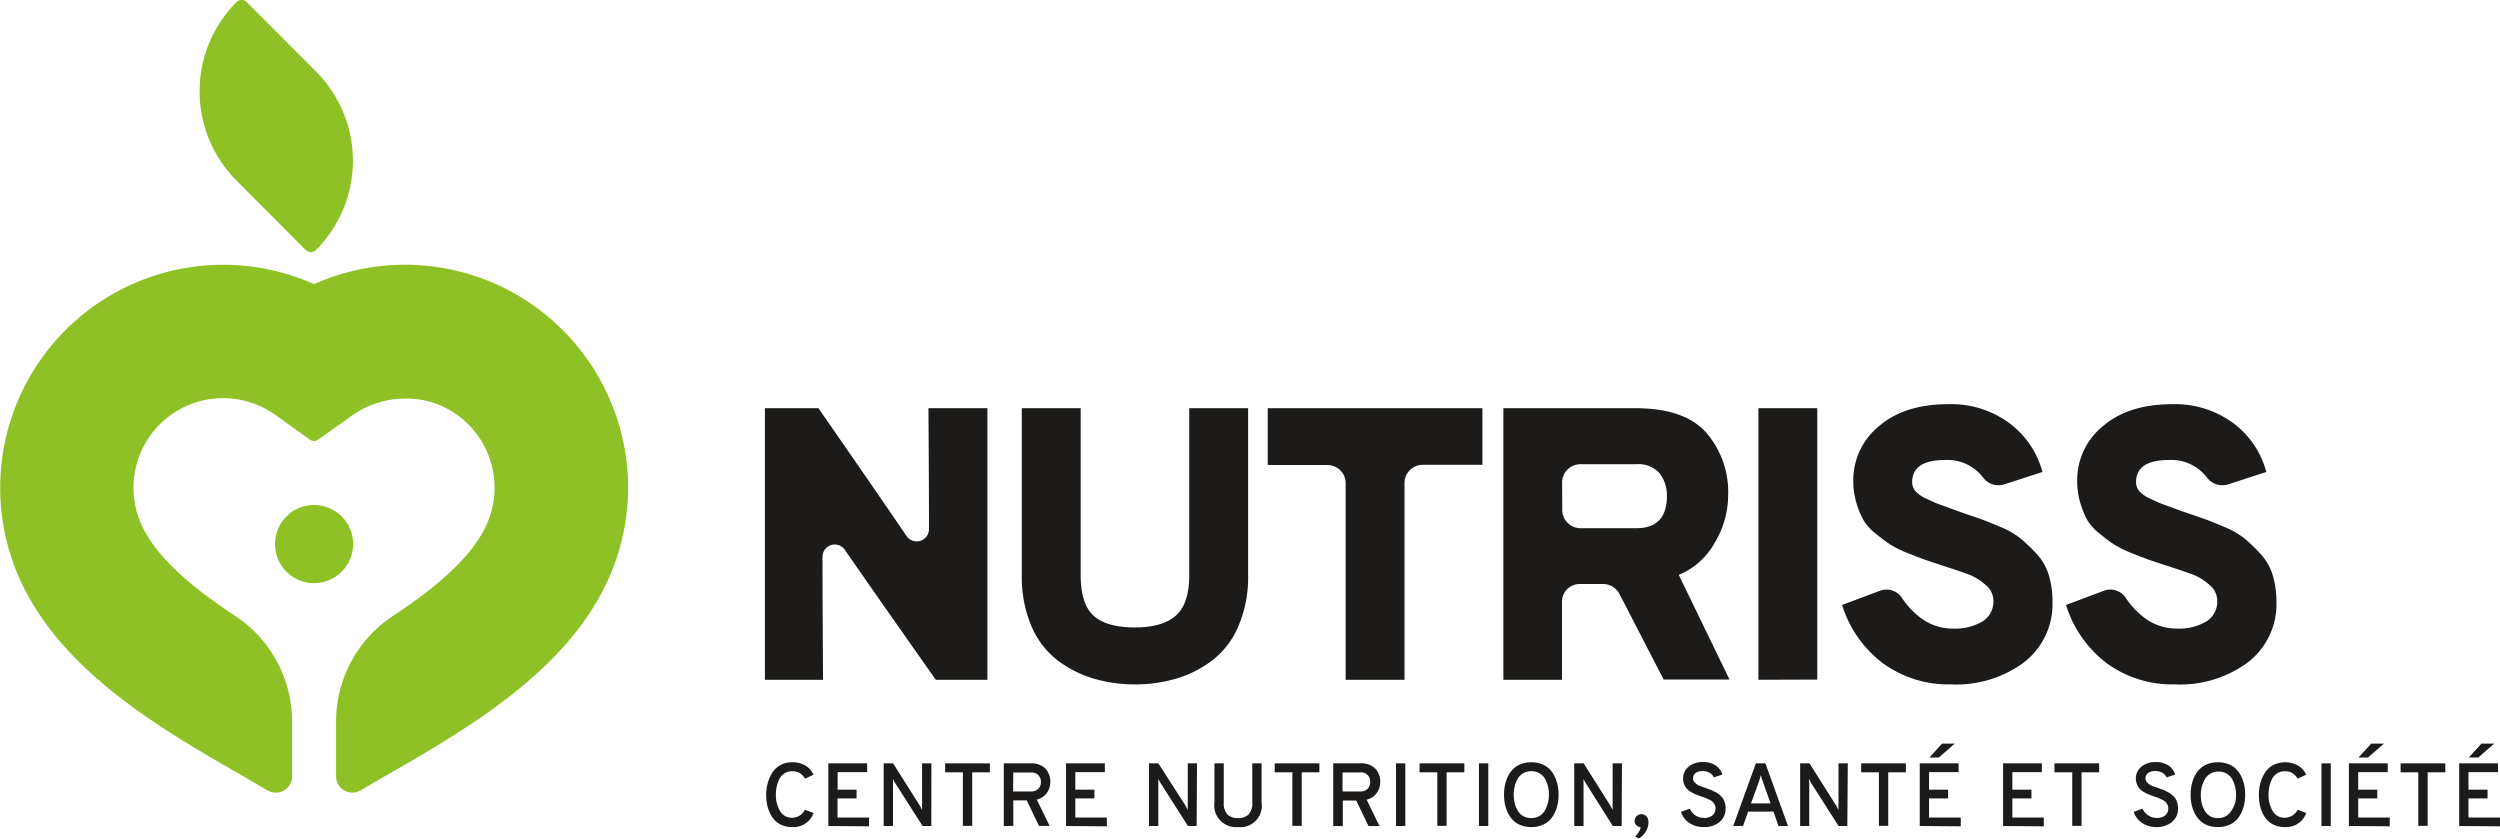 <?xml version="1.0" encoding="UTF-8"?>
<svg xmlns="http://www.w3.org/2000/svg" viewBox="0 0 373.58 125.31">
  <defs>
    <style>
      .cls-1 {
        fill: #8dc126;
      }

      .cls-2 {
        fill: #1c1b1a;
      }
    </style>
  </defs>
  <g id="Calque_2" data-name="Calque 2">
    <g id="LOGOS">
      <g>
        <g>
          <circle class="cls-1" cx="46.93" cy="81.3" r="5.84"></circle>
          <g>
            <path class="cls-1" d="M47.2,37.37h0a1.06,1.06,0,0,1-1.49,0L35.36,27a18.88,18.88,0,0,1,0-26.71h0a1.06,1.06,0,0,1,1.49,0L47.2,10.66A18.88,18.88,0,0,1,47.2,37.37Z"></path>
            <path class="cls-1" d="M90.67,58.7A33.31,33.31,0,0,0,46.93,42.46,33.32,33.32,0,0,0,2,84.18c5.5,15.27,21.61,24.51,34.55,31.93l3.43,2a2.44,2.44,0,0,0,3.67-2.1v-8.21A18.94,18.94,0,0,0,35.09,92c-6.59-4.34-12.42-9.21-14.34-14.56A13.38,13.38,0,0,1,33.33,59.5,13.44,13.44,0,0,1,41.14,62l5.18,3.7a1.05,1.05,0,0,0,1.22,0l4.72-3.36a14,14,0,0,1,12.1-2.28,13.39,13.39,0,0,1,8.75,17.36C71.19,82.77,65.37,87.64,58.78,92a18.92,18.92,0,0,0-8.56,15.81V116a2.44,2.44,0,0,0,3.68,2.1l3.42-2c12.94-7.42,29.05-16.66,34.55-31.93A33.09,33.09,0,0,0,90.67,58.7Z"></path>
          </g>
        </g>
        <g>
          <path class="cls-2" d="M147.55,101.58h-7.71s-8.61-12.2-13.6-19.43a1.83,1.83,0,0,0-3.33,1.06c0,7.28.08,18.37.08,18.37H114.3V61h8s8.24,11.86,13.1,19A1.84,1.84,0,0,0,138.82,79c0-7.2-.08-18-.08-18h8.81Z"></path>
          <path class="cls-2" d="M325,102.27a16.63,16.63,0,0,1-10.17-3.15,17.35,17.35,0,0,1-6.1-8.72l5.65-2.12a2.76,2.76,0,0,1,3.28,1.06,12.12,12.12,0,0,0,2.59,2.83,8,8,0,0,0,5,1.76,8.06,8.06,0,0,0,4.46-1.07,3.49,3.49,0,0,0,1.62-3.1,3.08,3.08,0,0,0-1.18-2.37,8.31,8.31,0,0,0-2.49-1.54c-.87-.33-2.21-.78-4-1.36-1.2-.39-2.1-.68-2.69-.9s-1.46-.55-2.58-1a15.73,15.73,0,0,1-2.55-1.27c-.58-.39-1.27-.91-2.08-1.57a7.62,7.62,0,0,1-1.83-2,13.44,13.44,0,0,1-1.07-2.61,11.24,11.24,0,0,1-.46-3.27,10.36,10.36,0,0,1,3.82-8.17q3.83-3.3,10.37-3.3a14.62,14.62,0,0,1,9.15,2.84,13.39,13.39,0,0,1,4.92,7.29l-5.74,1.86a2.89,2.89,0,0,1-3.17-1.08,6.68,6.68,0,0,0-5.63-2.57q-4.92,0-4.92,3.3a2,2,0,0,0,.46,1.33,4.7,4.7,0,0,0,1.68,1.16c.81.39,1.48.68,2,.87l2.75,1,3.22,1.11c.75.26,1.78.68,3.1,1.24a12.37,12.37,0,0,1,3.1,1.8,25.9,25.9,0,0,1,2.34,2.28,8.15,8.15,0,0,1,1.77,3.13,13.64,13.64,0,0,1,.55,3.94,10.94,10.94,0,0,1-4.29,9.09A17,17,0,0,1,325,102.27Z"></path>
          <path class="cls-2" d="M291.54,102.27a16.62,16.62,0,0,1-10.16-3.15,17.3,17.3,0,0,1-6.11-8.72l5.65-2.12a2.78,2.78,0,0,1,3.29,1.06,12.12,12.12,0,0,0,2.59,2.83,7.91,7.91,0,0,0,5,1.76,8.06,8.06,0,0,0,4.46-1.07,3.49,3.49,0,0,0,1.62-3.1,3.09,3.09,0,0,0-1.19-2.37,8.07,8.07,0,0,0-2.49-1.54c-.87-.33-2.21-.78-4-1.36-1.19-.39-2.09-.68-2.69-.9s-1.46-.55-2.58-1a15.15,15.15,0,0,1-2.54-1.27c-.58-.39-1.28-.91-2.09-1.57a7.41,7.41,0,0,1-1.82-2,12.83,12.83,0,0,1-1.08-2.61,11.59,11.59,0,0,1-.46-3.27,10.39,10.39,0,0,1,3.82-8.17q3.82-3.3,10.37-3.3a14.62,14.62,0,0,1,9.15,2.84,13.41,13.41,0,0,1,4.93,7.29l-5.75,1.86a2.87,2.87,0,0,1-3.16-1.08,6.69,6.69,0,0,0-5.63-2.57c-3.28,0-4.93,1.1-4.93,3.3a2.06,2.06,0,0,0,.47,1.33,4.7,4.7,0,0,0,1.68,1.16c.81.39,1.47.68,2,.87s1.43.52,2.75,1,2.46.84,3.21,1.11,1.79.68,3.1,1.24a12.19,12.19,0,0,1,3.1,1.8,27.3,27.3,0,0,1,2.35,2.28,8.13,8.13,0,0,1,1.76,3.13,13.31,13.31,0,0,1,.55,3.94,11,11,0,0,1-4.28,9.09A17,17,0,0,1,291.54,102.27Z"></path>
          <path class="cls-2" d="M209.88,72.2v29.38h-8.8V72.2a2.71,2.71,0,0,0-2.71-2.71h-8.93V61h32.08v8.46h-8.93A2.71,2.71,0,0,0,209.88,72.2Z"></path>
          <path class="cls-2" d="M169.63,102.27a21.58,21.58,0,0,1-6.11-.84,17.12,17.12,0,0,1-5.36-2.66,12.61,12.61,0,0,1-4-5.13,18.79,18.79,0,0,1-1.47-7.7V61h8.8V85.94q0,4.34,1.94,6.08t6.17,1.74q4.11,0,6.11-1.77c1.33-1.18,2-3.19,2-6V61h8.8V85.94a18.67,18.67,0,0,1-1.45,7.62,12.58,12.58,0,0,1-3.91,5.12,16.76,16.76,0,0,1-5.36,2.72A21.39,21.39,0,0,1,169.63,102.27Z"></path>
          <path class="cls-2" d="M262.76,101.58V61h8.8v40.55Z"></path>
          <path class="cls-2" d="M224.65,101.58V61H244.4q7.31,0,10.57,3.65a13.61,13.61,0,0,1,3.27,9.44,13.8,13.8,0,0,1-2,7,10.81,10.81,0,0,1-5.38,4.81l7.58,15.64h-9.84L242,88.76a2.75,2.75,0,0,0-2.44-1.49h-3.51a2.64,2.64,0,0,0-2.64,2.64v11.67Zm8.8-25.39a2.74,2.74,0,0,0,2.74,2.74h8.33q4.57,0,4.57-4.81A5.35,5.35,0,0,0,248,70.73a4.22,4.22,0,0,0-3.5-1.36h-8.33a2.74,2.74,0,0,0-2.74,2.74Z"></path>
        </g>
        <g>
          <path class="cls-2" d="M118.38,123.59a3.87,3.87,0,0,1-1.51-.28,3.2,3.2,0,0,1-1.11-.75,4.19,4.19,0,0,1-.73-1.11,5.71,5.71,0,0,1-.42-1.31,8.88,8.88,0,0,1-.12-1.39,6.65,6.65,0,0,1,.22-1.67,5.8,5.8,0,0,1,.65-1.54,3.27,3.27,0,0,1,1.21-1.18,3.57,3.57,0,0,1,1.81-.45,3.64,3.64,0,0,1,2.05.54,2.9,2.9,0,0,1,1.13,1.32l-1.26.59a2.5,2.5,0,0,0-.8-.84,2.09,2.09,0,0,0-1.12-.27,2.12,2.12,0,0,0-1.16.32,2.15,2.15,0,0,0-.76.85,4.51,4.51,0,0,0-.39,1.12,5.34,5.34,0,0,0-.13,1.21,4.7,4.7,0,0,0,.63,2.45,2,2,0,0,0,1.81,1,2.15,2.15,0,0,0,1.9-1.2l1.3.49A3.2,3.2,0,0,1,118.38,123.59Z"></path>
          <path class="cls-2" d="M123.78,123.43v-9.36h5.8v1.31h-4.41V118H128v1.31h-2.85v2.86h4.71v1.31Z"></path>
          <path class="cls-2" d="M139.17,123.43h-1.31l-4.05-6.35a5.49,5.49,0,0,1-.37-.69q0,.63,0,.69v6.35h-1.39v-9.36h1.41l3.94,6.24c.1.16.23.41.39.73a6.45,6.45,0,0,1,0-.71v-6.26h1.39Z"></path>
          <path class="cls-2" d="M145.28,115.41v8h-1.4v-8h-2.64v-1.34h6.68v1.34Z"></path>
          <path class="cls-2" d="M150,123.43v-9.36h3.94a3,3,0,0,1,2.3.79,3,3,0,0,1,.21,3.62,2.63,2.63,0,0,1-1.52,1l1.92,3.94h-1.59l-1.84-3.82h-2v3.82Zm1.39-5.16H154a1.52,1.52,0,0,0,1.17-.41,1.45,1.45,0,0,0,.38-1,1.51,1.51,0,0,0-.36-1,1.48,1.48,0,0,0-1.19-.42h-2.58Z"></path>
          <path class="cls-2" d="M159.3,123.43v-9.36h5.8v1.31h-4.41V118h2.85v1.31h-2.85v2.86h4.71v1.31Z"></path>
          <path class="cls-2" d="M178.82,123.43h-1.3l-4.05-6.35a7.13,7.13,0,0,1-.38-.69c0,.42,0,.65,0,.69v6.35h-1.39v-9.36h1.4l4,6.24c.09.16.23.41.39.73a6.45,6.45,0,0,1,0-.71v-6.26h1.38Z"></path>
          <path class="cls-2" d="M185,123.59a3.24,3.24,0,0,1-3.52-3.7v-5.82h1.39v5.82a2.46,2.46,0,0,0,.56,1.83,2.18,2.18,0,0,0,1.57.53,2.14,2.14,0,0,0,1.56-.53,2.38,2.38,0,0,0,.57-1.83v-5.82h1.39v5.82a3.21,3.21,0,0,1-3.52,3.7Z"></path>
          <path class="cls-2" d="M194.52,115.41v8h-1.4v-8h-2.64v-1.34h6.68v1.34Z"></path>
          <path class="cls-2" d="M199.23,123.43v-9.36h4a3,3,0,0,1,2.3.79,2.84,2.84,0,0,1,.72,2,2.78,2.78,0,0,1-.52,1.64,2.57,2.57,0,0,1-1.51,1l1.92,3.94H204.5l-1.84-3.82h-2v3.82Zm1.39-5.16h2.58a1.53,1.53,0,0,0,1.18-.41,1.44,1.44,0,0,0,.37-1,1.35,1.35,0,0,0-1.55-1.43h-2.58Z"></path>
          <path class="cls-2" d="M208.61,123.43v-9.36H210v9.36Z"></path>
          <path class="cls-2" d="M216.17,115.41v8h-1.39v-8h-2.65v-1.34h6.69v1.34Z"></path>
          <path class="cls-2" d="M221,123.43v-9.36h1.4v9.36Z"></path>
          <path class="cls-2" d="M230.4,123.31a4.14,4.14,0,0,1-1.57.28,4.19,4.19,0,0,1-1.58-.28,3.23,3.23,0,0,1-1.16-.75,4.07,4.07,0,0,1-.77-1.11,5.77,5.77,0,0,1-.44-1.31,7.81,7.81,0,0,1-.13-1.39,7.89,7.89,0,0,1,.13-1.39,5.94,5.94,0,0,1,.44-1.31,4.07,4.07,0,0,1,.77-1.11,3.23,3.23,0,0,1,1.16-.75,4.19,4.19,0,0,1,1.58-.28,4.14,4.14,0,0,1,1.57.28,3.47,3.47,0,0,1,1.17.75,4.27,4.27,0,0,1,.76,1.11,5.94,5.94,0,0,1,.44,1.31,7,7,0,0,1,.13,1.39,7,7,0,0,1-.13,1.39,5.77,5.77,0,0,1-.44,1.31,4.27,4.27,0,0,1-.76,1.11A3.47,3.47,0,0,1,230.4,123.31Zm-2.81-1.37a2.4,2.4,0,0,0,1.24.31,2.34,2.34,0,0,0,1.22-.32,2.24,2.24,0,0,0,.83-.87,4.43,4.43,0,0,0,.44-1.11,5.32,5.32,0,0,0,.14-1.2,5.61,5.61,0,0,0-.14-1.24,4.43,4.43,0,0,0-.44-1.11,2.16,2.16,0,0,0-.83-.84,2.52,2.52,0,0,0-2.46,0,2.26,2.26,0,0,0-.82.86,3.93,3.93,0,0,0-.43,1.12,4.67,4.67,0,0,0-.14,1.19,5.07,5.07,0,0,0,.14,1.24,3.56,3.56,0,0,0,.43,1.11A2.2,2.2,0,0,0,227.59,121.94Z"></path>
          <path class="cls-2" d="M242.33,123.43H241L237,117.08a5.49,5.49,0,0,1-.37-.69q0,.63,0,.69v6.35h-1.39v-9.36h1.41l3.94,6.24c.1.16.23.41.39.73a6.45,6.45,0,0,1,0-.71v-6.26h1.39Z"></path>
          <path class="cls-2" d="M244.34,125a2.72,2.72,0,0,0,.5-.61,1.73,1.73,0,0,0,.32-.78,1,1,0,0,1-.63-.29.85.85,0,0,1-.26-.65,1,1,0,0,1,1-1,1,1,0,0,1,.76.31,1.25,1.25,0,0,1,.3.9,2.68,2.68,0,0,1-.41,1.41,3.14,3.14,0,0,1-1,1Z"></path>
          <path class="cls-2" d="M254.6,123.59a3.78,3.78,0,0,1-2.16-.61,3.11,3.11,0,0,1-1.25-1.66l1.31-.48a2.39,2.39,0,0,0,.85,1,2.23,2.23,0,0,0,1.3.38,1.91,1.91,0,0,0,1.24-.37,1.33,1.33,0,0,0,.46-1.07,1.08,1.08,0,0,0-.13-.54,1.65,1.65,0,0,0-.29-.41,1.88,1.88,0,0,0-.49-.33l-.55-.25c-.16-.06-.37-.14-.66-.23l-.8-.3a7.46,7.46,0,0,1-.7-.35,2.44,2.44,0,0,1-.65-.5,2.34,2.34,0,0,1-.4-.65,2.11,2.11,0,0,1-.17-.89,2.21,2.21,0,0,1,.8-1.74,3.18,3.18,0,0,1,2.18-.71,3.24,3.24,0,0,1,1.89.51,2.5,2.5,0,0,1,1,1.35l-1.29.43a1.43,1.43,0,0,0-.62-.69,2.12,2.12,0,0,0-1.09-.26,1.7,1.7,0,0,0-1,.29,1,1,0,0,0-.38.83.84.84,0,0,0,.3.64,2,2,0,0,0,.61.42c.22.09.54.21,1,.36l.59.22c.13,0,.32.13.57.25a3.47,3.47,0,0,1,.57.31,4.13,4.13,0,0,1,.47.38,2.22,2.22,0,0,1,.41.49,3.12,3.12,0,0,1,.24.6,2.66,2.66,0,0,1,.1.75,2.55,2.55,0,0,1-.89,2.06A3.53,3.53,0,0,1,254.6,123.59Z"></path>
          <path class="cls-2" d="M265.76,123.43l-.75-2.15h-3.78l-.76,2.15H259l3.38-9.36h1.43l3.37,9.36Zm-1.18-3.38-1.13-3.18a9,9,0,0,1-.33-1.06,10.69,10.69,0,0,1-.31,1.06l-1.15,3.18Z"></path>
          <path class="cls-2" d="M276.05,123.43h-1.31l-4.05-6.35a7.13,7.13,0,0,1-.38-.69c0,.42.05.65.05.69v6.35H269v-9.36h1.4l3.94,6.24c.1.16.23.41.39.73a6.45,6.45,0,0,1,0-.71v-6.26h1.39Z"></path>
          <path class="cls-2" d="M282.16,115.41v8h-1.39v-8h-2.65v-1.34h6.68v1.34Z"></path>
          <path class="cls-2" d="M286.87,123.43v-9.36h5.81v1.31h-4.42V118h2.85v1.31h-2.85v2.86H293v1.31Zm1.44-10.23,1.9-2.08h1.89l-2.38,2.08Z"></path>
          <path class="cls-2" d="M299.32,123.43v-9.36h5.8v1.31h-4.41V118h2.85v1.31h-2.85v2.86h4.7v1.31Z"></path>
          <path class="cls-2" d="M311.05,115.41v8h-1.39v-8H307v-1.34h6.68v1.34Z"></path>
          <path class="cls-2" d="M322.26,123.59a3.78,3.78,0,0,1-2.16-.61,3.11,3.11,0,0,1-1.25-1.66l1.31-.48a2.39,2.39,0,0,0,.85,1,2.23,2.23,0,0,0,1.3.38,1.91,1.91,0,0,0,1.24-.37,1.33,1.33,0,0,0,.46-1.07,1.08,1.08,0,0,0-.13-.54,1.65,1.65,0,0,0-.29-.41,1.72,1.72,0,0,0-.49-.33l-.55-.25c-.16-.06-.37-.14-.66-.23l-.8-.3a7.46,7.46,0,0,1-.7-.35,2.44,2.44,0,0,1-.65-.5,2.34,2.34,0,0,1-.4-.65,2.11,2.11,0,0,1-.17-.89,2.21,2.21,0,0,1,.8-1.74,3.18,3.18,0,0,1,2.18-.71,3.24,3.24,0,0,1,1.89.51,2.5,2.5,0,0,1,1,1.35l-1.29.43a1.43,1.43,0,0,0-.62-.69,2.12,2.12,0,0,0-1.09-.26,1.74,1.74,0,0,0-1.05.29,1,1,0,0,0-.38.83.84.84,0,0,0,.3.64,2,2,0,0,0,.61.42c.22.09.54.21,1,.36l.59.22c.13,0,.32.13.57.25a3.47,3.47,0,0,1,.57.31,4.13,4.13,0,0,1,.47.38,2.22,2.22,0,0,1,.41.49,3.12,3.12,0,0,1,.24.6,2.66,2.66,0,0,1,.1.75,2.55,2.55,0,0,1-.89,2.06A3.53,3.53,0,0,1,322.26,123.59Z"></path>
          <path class="cls-2" d="M333,123.31a4.19,4.19,0,0,1-1.58.28,4.14,4.14,0,0,1-1.57-.28,3.32,3.32,0,0,1-1.16-.75,4.07,4.07,0,0,1-.77-1.11,5.77,5.77,0,0,1-.44-1.31,7,7,0,0,1-.13-1.39,7,7,0,0,1,.13-1.39,5.94,5.94,0,0,1,.44-1.31,4.07,4.07,0,0,1,.77-1.11,3.32,3.32,0,0,1,1.16-.75,4.14,4.14,0,0,1,1.57-.28,4.19,4.19,0,0,1,1.58.28,3.32,3.32,0,0,1,1.16.75,4.07,4.07,0,0,1,.77,1.11,5.94,5.94,0,0,1,.44,1.31,7,7,0,0,1,.13,1.39,7,7,0,0,1-.13,1.39,5.77,5.77,0,0,1-.44,1.31,4.07,4.07,0,0,1-.77,1.11A3.32,3.32,0,0,1,333,123.31Zm-2.8-1.37a2.33,2.33,0,0,0,1.22.31,2.26,2.26,0,0,0,2.07-1.19A4.82,4.82,0,0,0,334,120a5.32,5.32,0,0,0,.14-1.2,5.61,5.61,0,0,0-.14-1.24,4.82,4.82,0,0,0-.43-1.11,2.3,2.3,0,0,0-.83-.84,2.4,2.4,0,0,0-1.24-.31,2.25,2.25,0,0,0-1.22.33,2.21,2.21,0,0,0-.83.86,4.66,4.66,0,0,0-.44,1.12,5.17,5.17,0,0,0-.14,1.19A5.61,5.61,0,0,0,329,120a4.15,4.15,0,0,0,.44,1.11A2.16,2.16,0,0,0,330.24,121.94Z"></path>
          <path class="cls-2" d="M341.44,123.59a3.88,3.88,0,0,1-1.52-.28,3.2,3.2,0,0,1-1.11-.75,4.19,4.19,0,0,1-.73-1.11,5.23,5.23,0,0,1-.41-1.31,7.82,7.82,0,0,1-.12-1.39,6.65,6.65,0,0,1,.21-1.67,5.8,5.8,0,0,1,.65-1.54,3.27,3.27,0,0,1,1.21-1.18,4,4,0,0,1,3.86.09,2.9,2.9,0,0,1,1.13,1.32l-1.26.59a2.5,2.5,0,0,0-.8-.84,2.07,2.07,0,0,0-1.11-.27,2.08,2.08,0,0,0-1.93,1.17,4.51,4.51,0,0,0-.39,1.12,5.34,5.34,0,0,0-.13,1.21,4.7,4.7,0,0,0,.63,2.45,2,2,0,0,0,1.82,1,2.17,2.17,0,0,0,1.9-1.2l1.29.49A3.19,3.19,0,0,1,341.44,123.59Z"></path>
          <path class="cls-2" d="M346.9,123.43v-9.36h1.39v9.36Z"></path>
          <path class="cls-2" d="M351,123.43v-9.36h5.8v1.31h-4.41V118h2.85v1.31h-2.85v2.86h4.71v1.31Zm1.43-10.23,1.9-2.08h1.9l-2.38,2.08Z"></path>
          <path class="cls-2" d="M362.77,115.41v8h-1.4v-8h-2.64v-1.34h6.68v1.34Z"></path>
          <path class="cls-2" d="M367.48,123.43v-9.36h5.8v1.31h-4.41V118h2.85v1.31h-2.85v2.86h4.71v1.31Zm1.43-10.23,1.9-2.08h1.9l-2.38,2.08Z"></path>
        </g>
      </g>
    </g>
  </g>
</svg>
